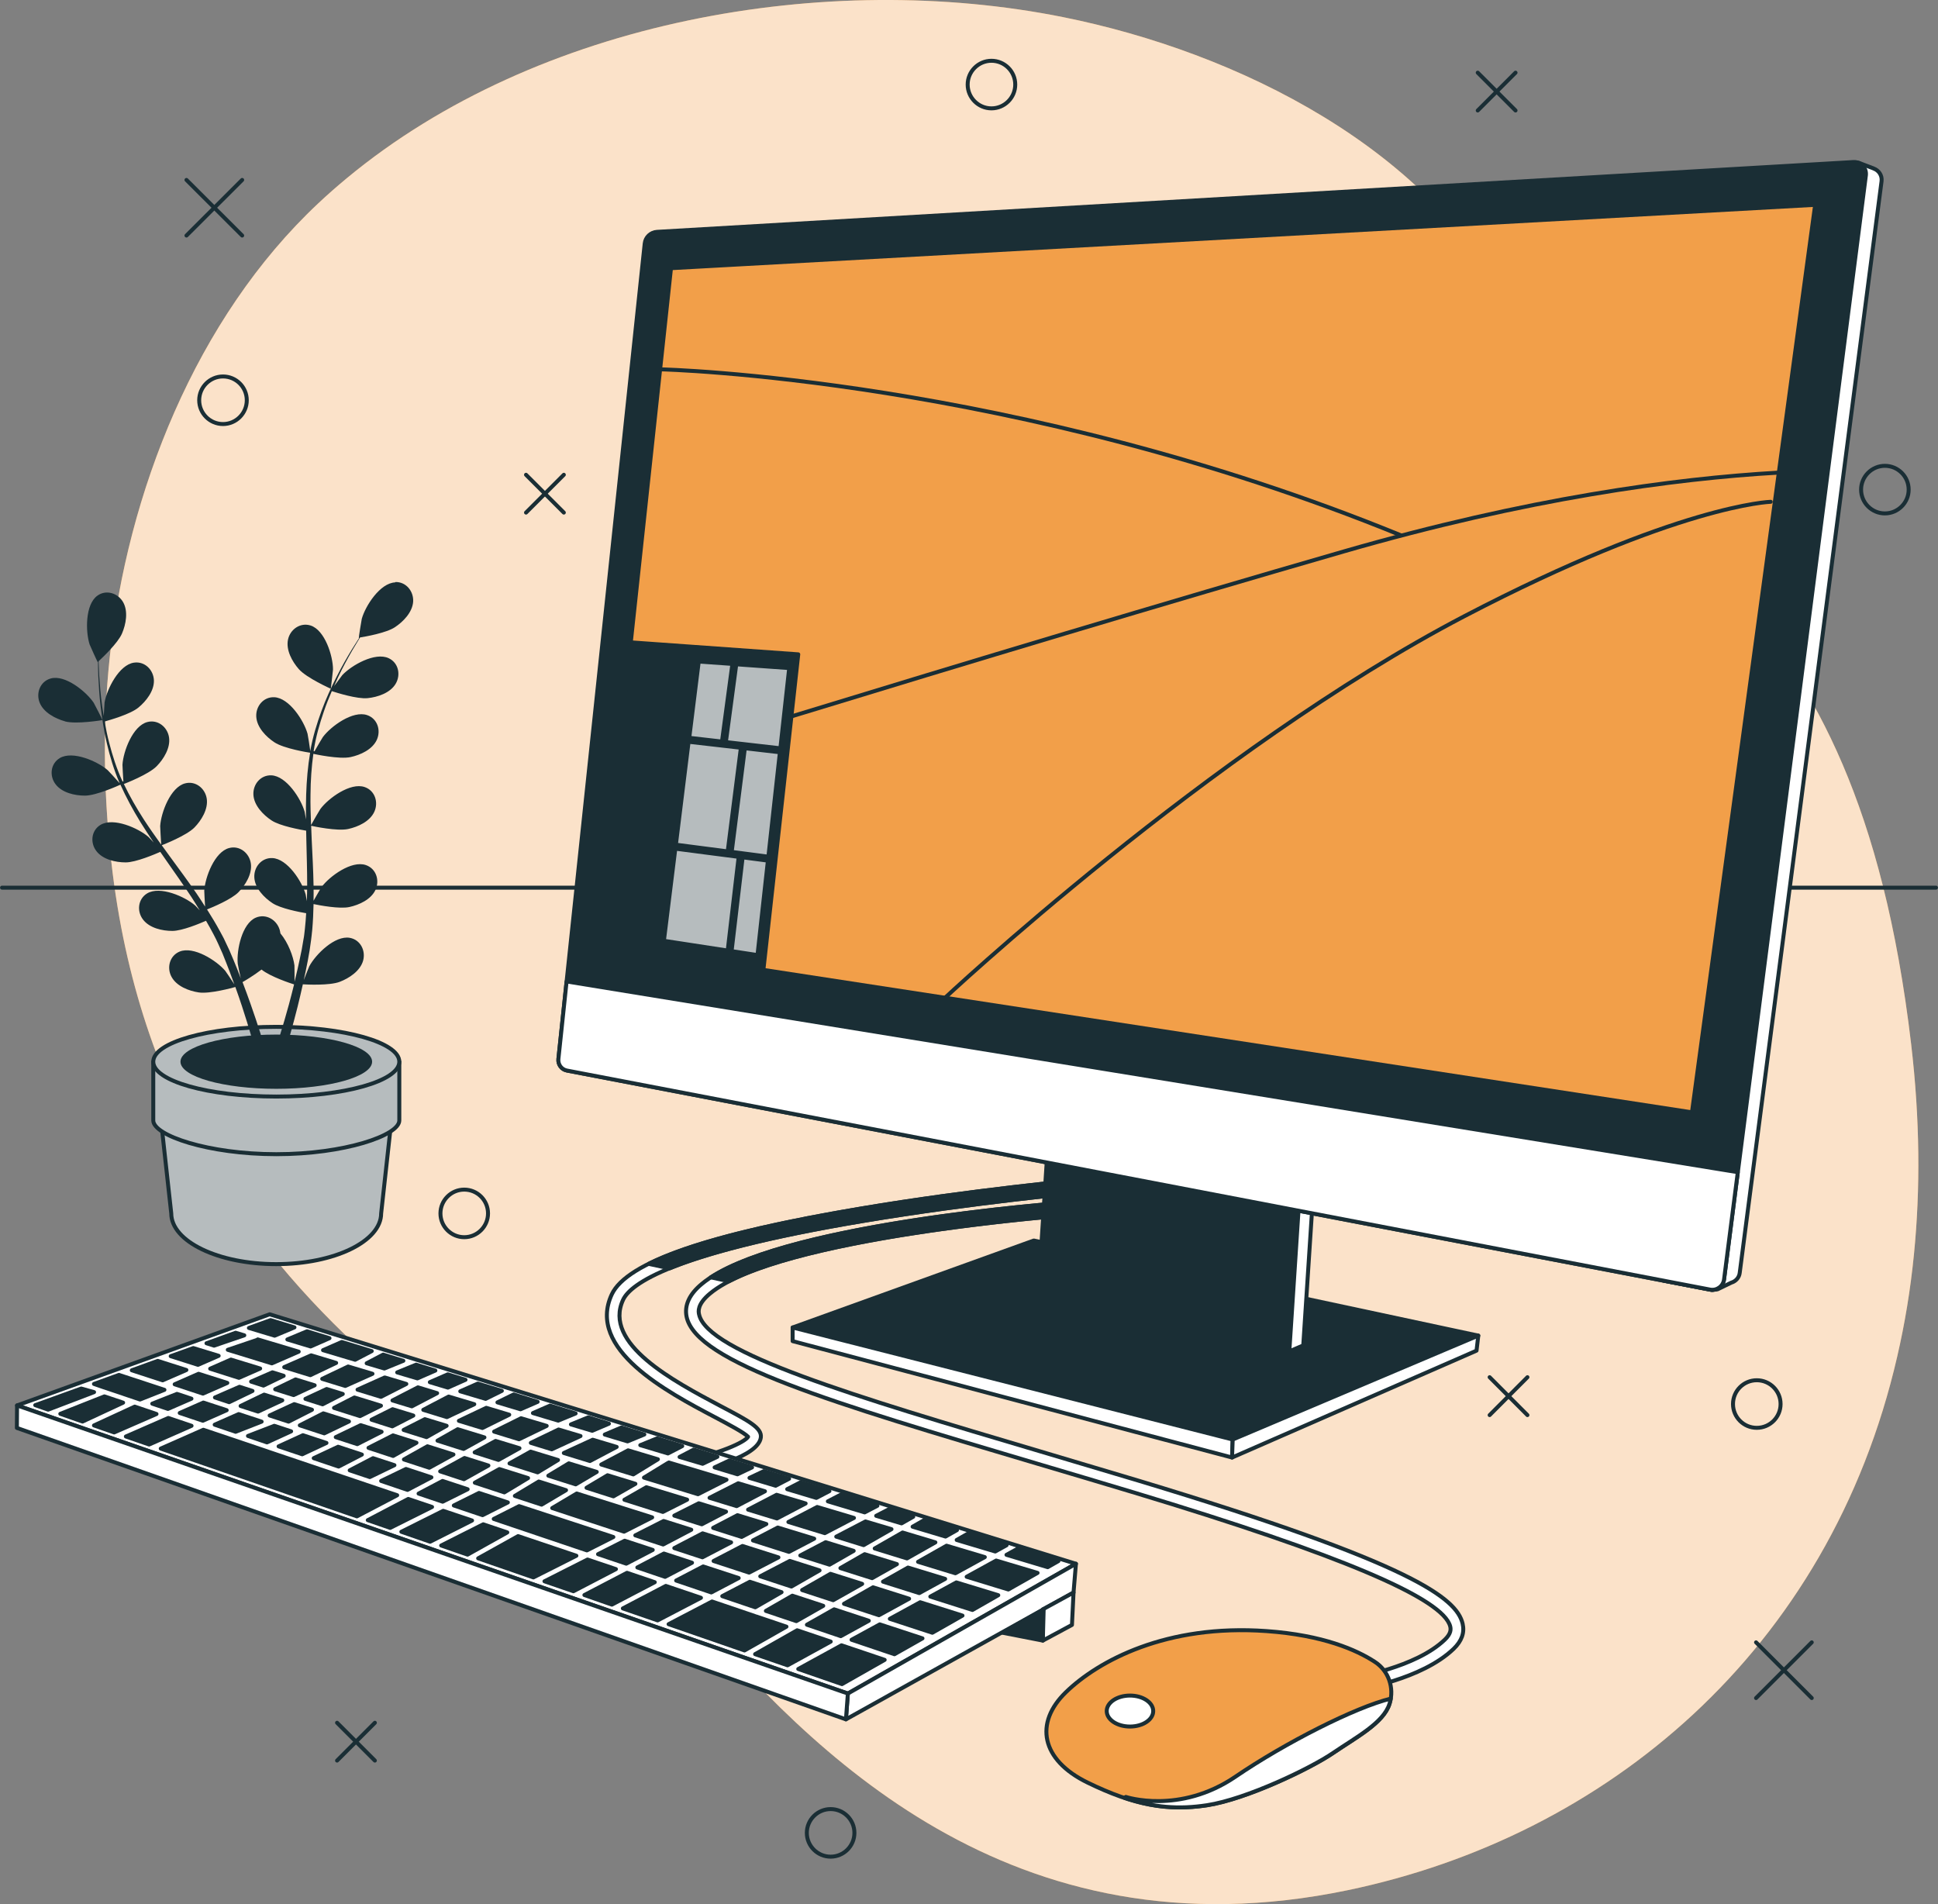 <?xml version="1.0" encoding="UTF-8"?>
<svg id="Calque_2" data-name="Calque 2" xmlns="http://www.w3.org/2000/svg" viewBox="0 0 210.15 206.47">
  <rect x="0" y="0" width="210.15" height="206.47" fill="#808080" stroke="none"/>
  <defs>
    <style>
      .cls-1 {
        fill: #b6bcbe;
      }

      .cls-1, .cls-2, .cls-3, .cls-4, .cls-5 {
        stroke: #1a2e35;
        stroke-linecap: round;
        stroke-linejoin: round;
        stroke-width: .43px;
      }

      .cls-2 {
        fill: none;
      }

      .cls-3, .cls-6 {
        fill: #f29f49;
      }

      .cls-7 {
        opacity: .7;
      }

      .cls-7, .cls-6, .cls-8 {
        stroke-width: 0px;
      }

      .cls-7, .cls-4 {
        fill: #fff;
      }

      .cls-8, .cls-5 {
        fill: #1a2e35;
      }
    </style>
  </defs>
  <g id="Calque_1-2" data-name="Calque 1">
    <g>
      <g>
        <path class="cls-6" d="M115.29,1.86c18.8,3.78,40.17,14.24,48.9,32.37,13.2,27.4,36.94,27.12,43.05,79,.95,8.09,1.01,15.7.3,22.81-.38,3.82-.99,7.5-1.81,11.04-7.37,32.06-31.7,52.06-59.57,57.87-36.66,7.64-58.39-15.32-71.38-30.41-12.99-15.1-56.17-28.89-62.56-79.84-.97-7.77-1.15-15.65-.32-23.44,1.88-17.79,9.32-36.76,22.63-49.23,1-.94,2.03-1.84,3.09-2.72C58.32,2.16,89.66-3.29,115.29,1.86Z"/>
        <path class="cls-7" d="M115.29,1.86c18.8,3.78,40.17,14.24,48.9,32.37,13.2,27.4,36.94,27.12,43.05,79,.95,8.09,1.01,15.7.3,22.81-.38,3.82-.99,7.5-1.81,11.04-7.37,32.06-31.7,52.06-59.57,57.87-36.66,7.64-58.39-15.32-71.38-30.41-12.99-15.1-56.17-28.89-62.56-79.84-.97-7.77-1.15-15.65-.32-23.44,1.88-17.79,9.32-36.76,22.63-49.23,1-.94,2.03-1.84,3.09-2.72C58.32,2.16,89.66-3.29,115.29,1.86Z"/>
      </g>
      <g>
        <line class="cls-2" x1="20.22" y1="19.51" x2="26.26" y2="25.54"/>
        <line class="cls-2" x1="26.26" y1="19.51" x2="20.22" y2="25.54"/>
      </g>
      <g>
        <line class="cls-2" x1="190.42" y1="178.08" x2="196.46" y2="184.12"/>
        <line class="cls-2" x1="196.46" y1="178.08" x2="190.42" y2="184.12"/>
      </g>
      <g>
        <line class="cls-2" x1="57.04" y1="51.48" x2="61.14" y2="55.58"/>
        <line class="cls-2" x1="61.14" y1="51.48" x2="57.04" y2="55.58"/>
      </g>
      <g>
        <line class="cls-2" x1="161.53" y1="149.33" x2="165.63" y2="153.44"/>
        <line class="cls-2" x1="165.63" y1="149.33" x2="161.53" y2="153.44"/>
      </g>
      <g>
        <line class="cls-2" x1="36.55" y1="186.8" x2="40.65" y2="190.9"/>
        <line class="cls-2" x1="40.65" y1="186.8" x2="36.55" y2="190.9"/>
      </g>
      <g>
        <line class="cls-2" x1="160.24" y1="7.88" x2="164.34" y2="11.98"/>
        <line class="cls-2" x1="164.34" y1="7.88" x2="160.24" y2="11.98"/>
      </g>
      <path class="cls-2" d="M26.76,43.4c0-1.43-1.16-2.58-2.58-2.58s-2.58,1.16-2.58,2.58,1.16,2.58,2.58,2.58,2.58-1.16,2.58-2.58Z"/>
      <path class="cls-2" d="M110.09,9.17c0-1.43-1.16-2.58-2.58-2.58s-2.58,1.16-2.58,2.58,1.16,2.58,2.58,2.58,2.58-1.16,2.58-2.58Z"/>
      <circle class="cls-2" cx="190.5" cy="152.24" r="2.58"/>
      <path class="cls-2" d="M92.65,198.74c0-1.43-1.16-2.58-2.58-2.58s-2.58,1.16-2.58,2.58,1.16,2.58,2.58,2.58,2.58-1.16,2.58-2.58Z"/>
      <path class="cls-2" d="M52.92,131.57c0-1.43-1.16-2.58-2.58-2.58s-2.58,1.16-2.58,2.58,1.16,2.58,2.58,2.58,2.58-1.16,2.58-2.58Z"/>
      <path class="cls-2" d="M206.97,53.09c0-1.43-1.16-2.58-2.58-2.58s-2.58,1.16-2.58,2.58,1.16,2.58,2.58,2.58,2.58-1.16,2.58-2.58Z"/>
      <line class="cls-2" x1="209.93" y1="96.25" x2=".22" y2="96.25"/>
      <g>
        <path class="cls-1" d="M17.43,121.23l1.14,10.34c0,3.04,5.1,5.5,11.38,5.5s11.38-2.46,11.38-5.5l1.14-10.34h-25.04Z"/>
        <path class="cls-1" d="M16.62,115.12v6.37c0,1.63,5.97,3.66,13.34,3.66s13.34-2.03,13.34-3.66v-6.37h-26.68Z"/>
        <ellipse class="cls-1" cx="29.96" cy="115.12" rx="13.34" ry="3.78"/>
        <ellipse class="cls-8" cx="29.96" cy="115.12" rx="10.39" ry="2.94"/>
        <g>
          <path class="cls-8" d="M7.04,78.22c1.23.34,4.07-.14,4.07-.14.03,0-.88-1.77-.95-1.88-.81-1.21-3.1-3.08-4.67-2.63-1.13.32-1.61,1.57-1.19,2.62.43,1.07,1.69,1.73,2.74,2.02Z"/>
          <path class="cls-8" d="M35.87,74.68s.24-1.96.24-2.09c0-1.46-.88-4.28-2.44-4.77-1.12-.35-2.21.43-2.44,1.53-.24,1.13.45,2.38,1.17,3.2.84.96,3.47,2.13,3.47,2.13Z"/>
          <path class="cls-8" d="M42.85,63.15c-1.63.06-3.23,2.54-3.62,3.95-.03.12-.35,2.08-.32,2.08,0,0,.03,0,.03,0-.25.39-.52.81-.81,1.28-.52.86-1.09,1.85-1.65,2.96-.56,1.11-1.13,2.33-1.62,3.67-.49,1.34-.94,2.78-1.21,4.32,0,.02,0,.04,0,.05-.06-.48-.27-1.8-.3-1.9-.39-1.41-1.98-3.89-3.61-3.96-1.18-.05-2.02.99-1.95,2.12.07,1.15,1.06,2.17,1.97,2.77,1.03.68,3.66,1.1,3.87,1.13-.25,1.47-.38,3-.43,4.55-.03.89-.03,1.78-.02,2.68-.07-.41-.13-.77-.14-.82-.39-1.41-1.98-3.89-3.61-3.96-1.18-.05-2.02.99-1.95,2.12.07,1.15,1.06,2.17,1.97,2.77.92.61,3.16,1.01,3.75,1.11,0,.34.01.69.02,1.03.04,1.65.09,3.3.09,4.92,0,.57-.02,1.13-.04,1.69-.06-.36-.11-.67-.12-.71-.39-1.41-1.98-3.89-3.62-3.96-1.18-.05-2.02.99-1.95,2.12.07,1.15,1.06,2.17,1.97,2.77.88.58,2.94.97,3.65,1.09-.04.57-.07,1.15-.14,1.71-.05.38-.07.75-.15,1.12-.06.38-.13.75-.19,1.11-.15.7-.29,1.43-.45,2.11-.11.48-.22.93-.33,1.38,0-.57,0-1.68-.01-1.77-.12-.96-.68-2.47-1.52-3.47-.02-.14-.05-.28-.09-.42-.34-1.08-1.49-1.75-2.58-1.29-1.5.64-2.1,3.53-1.96,4.99,0,.09.2,1.01.33,1.59-.13-.33-.25-.65-.38-.99-.26-.67-.55-1.33-.85-2.04-.16-.34-.32-.68-.48-1.02-.15-.35-.36-.69-.54-1.04-.43-.8-.91-1.59-1.41-2.38.58-.23,2.65-1.09,3.41-1.87.76-.78,1.51-1.99,1.34-3.13-.17-1.12-1.21-1.96-2.35-1.66-1.58.41-2.61,3.17-2.7,4.63,0,.09.05,1.14.09,1.72-.3-.47-.6-.94-.92-1.41-.93-1.34-1.91-2.68-2.89-4.01-.3-.41-.59-.82-.89-1.23.21-.08,2.68-1.05,3.54-1.92.76-.78,1.51-1.99,1.34-3.13-.17-1.12-1.21-1.96-2.35-1.66-1.58.41-2.61,3.17-2.7,4.63,0,.11.08,1.62.11,2.01-.65-.9-1.29-1.81-1.88-2.72-.82-1.27-1.55-2.55-2.17-3.85.1-.04,2.68-1.03,3.56-1.93.76-.78,1.51-1.99,1.34-3.13-.17-1.12-1.21-1.96-2.35-1.66-1.58.41-2.61,3.17-2.7,4.63,0,.1.06,1.25.1,1.8-.05.01-.04.01-.09.02-.65-1.4-1.1-2.84-1.45-4.2-.21-.79-.36-1.56-.49-2.31.5-.14,2.78-.78,3.66-1.51.84-.69,1.72-1.81,1.68-2.96-.05-1.13-.99-2.08-2.16-1.91-1.62.23-2.94,2.87-3.19,4.31-.01.08-.06.89-.09,1.48-.05-.34-.12-.69-.16-1.01-.18-1.22-.26-2.36-.33-3.36-.03-.57-.05-1.09-.07-1.57.42-.39,2.1-1.98,2.54-3.01.43-1,.69-2.4.12-3.4-.56-.98-1.84-1.39-2.79-.7-1.33.95-1.29,3.9-.84,5.29.04.12.86,1.93.88,1.91,0,0,.02-.02.03-.02,0,.47.01.96.03,1.51.05,1.01.11,2.14.26,3.38.15,1.23.34,2.57.67,3.95.33,1.39.75,2.84,1.37,4.27,0,.02.02.03.02.05-.31-.36-1.22-1.35-1.3-1.42-1.1-.96-3.8-2.15-5.2-1.31-1.01.61-1.14,1.94-.45,2.84.7.92,2.08,1.23,3.18,1.23,1.23,0,3.66-1.1,3.85-1.19.61,1.36,1.34,2.71,2.15,4.03.47.76.96,1.5,1.46,2.25-.28-.31-.53-.58-.57-.61-1.1-.96-3.8-2.15-5.2-1.31-1.01.61-1.14,1.94-.45,2.84.7.92,2.08,1.23,3.18,1.23,1.11,0,3.2-.9,3.75-1.14.2.28.39.57.59.85.95,1.36,1.9,2.7,2.79,4.05.31.48.61.96.9,1.44-.25-.27-.46-.5-.5-.53-1.1-.96-3.8-2.15-5.2-1.31-1.01.61-1.14,1.94-.45,2.84.7.92,2.08,1.23,3.18,1.23,1.06,0,2.99-.81,3.65-1.1.29.5.57,1,.83,1.5.17.34.35.66.5,1.02.15.35.31.69.46,1.03.27.67.54,1.35.79,2.01.17.46.33.89.49,1.33-.31-.48-.93-1.4-.99-1.47-.95-1.11-3.43-2.7-4.94-2.08-1.09.45-1.42,1.75-.88,2.74.55,1.02,1.88,1.53,2.95,1.69,1.19.18,3.66-.5,3.97-.59.26.73.51,1.44.73,2.12.76,2.32,1.32,4.28,1.68,5.67l1.1-.16s-.02-.06-.03-.09c-.4-1.4-1.01-3.38-1.84-5.73-.26-.74-.55-1.53-.86-2.34.18-.1,1.19-.69,2.06-1.36.96.78,3.23,1.52,3.53,1.61-.19.75-.37,1.48-.56,2.17-.64,2.36-1.27,4.3-1.72,5.66l1.2-.17c.41-1.34.93-3.13,1.46-5.24.19-.76.38-1.58.57-2.43.31.02,2.88.16,4-.27,1.02-.39,2.21-1.17,2.53-2.28.31-1.09-.28-2.28-1.44-2.49-1.61-.29-3.7,1.79-4.39,3.08-.04.08-.39.95-.6,1.5.07-.34.15-.68.22-1.03.15-.7.28-1.41.41-2.17.05-.37.11-.74.16-1.12.06-.37.08-.77.13-1.16.08-.91.12-1.83.14-2.76.62.13,2.81.55,3.88.32,1.07-.23,2.36-.82,2.84-1.87.47-1.03.07-2.3-1.05-2.68-1.55-.53-3.93,1.21-4.8,2.38-.05.07-.59.98-.87,1.49,0-.56.02-1.12,0-1.68-.03-1.63-.12-3.29-.2-4.94-.02-.51-.04-1.01-.06-1.51.22.05,2.82.61,4.01.35,1.07-.23,2.36-.82,2.84-1.87.47-1.03.07-2.3-1.05-2.68-1.55-.53-3.93,1.21-4.8,2.38-.07.09-.83,1.4-1.01,1.74-.04-1.11-.08-2.22-.06-3.31.01-1.51.11-2.99.31-4.41.1.02,2.81.62,4.04.35,1.07-.23,2.36-.82,2.84-1.87.47-1.03.07-2.3-1.05-2.68-1.55-.53-3.93,1.21-4.8,2.38-.06.08-.64,1.07-.91,1.55-.05-.02-.04-.01-.09-.03.23-1.52.65-2.97,1.11-4.3.26-.77.56-1.5.86-2.2.49.16,2.75.88,3.89.76,1.08-.11,2.44-.56,3.03-1.55.58-.97.32-2.28-.75-2.78-1.48-.7-4.04.77-5.03,1.83-.05.06-.54.71-.89,1.19.14-.31.28-.64.42-.94.53-1.12,1.08-2.11,1.58-2.98.29-.49.56-.94.81-1.35.57-.09,2.85-.49,3.78-1.11.91-.6,1.9-1.62,1.98-2.77.07-1.13-.77-2.17-1.94-2.13Z"/>
        </g>
      </g>
      <g>
        <g>
          <path class="cls-4" d="M147.02,183.23l-.2-1.35c.07,0,6.68-1.04,9.85-4.09.68-.65.66-1.12.59-1.42-.73-3.04-11.92-7.78-34.21-14.51-3.67-1.11-7.23-2.16-10.63-3.17-22.25-6.6-36.95-10.97-37.97-15.92-.25-1.24.3-2.44,1.66-3.56,7.71-6.41,38.41-8.73,39.72-8.82l.1,1.36c-.31.02-31.56,2.38-38.94,8.51-1.41,1.17-1.25,1.97-1.19,2.24.85,4.15,16.81,8.89,37.02,14.88,3.41,1.01,6.97,2.07,10.64,3.17,29.77,8.98,34.48,12.75,35.14,15.5.23.97-.09,1.88-.97,2.73-3.48,3.35-10.3,4.41-10.59,4.45Z"/>
          <path class="cls-5" d="M77.07,138.5l1.97.43c9.87-5.14,36.58-7.16,36.87-7.18l-.1-1.36c-1.25.09-29.73,2.25-38.74,8.12Z"/>
        </g>
        <g>
          <path class="cls-3" d="M150.69,184.69c.52-1.68-.12-3.53-1.6-4.49-1.99-1.3-5.61-2.9-11.75-3.34-10.87-.78-18.24,3.23-21.73,6.6-3.49,3.36-2.72,7.37,2.33,9.83,5.05,2.46,8.67,3.1,12.94,2.46,4.27-.65,11.26-4.01,13.71-5.69,2.46-1.68,5.43-3.23,6.08-5.3,0-.02.01-.04.02-.06Z"/>
          <path class="cls-4" d="M133.98,192.64c-6.08,4.14-11.9,2.2-11.9,2.2l-.13.11c3.15,1.05,5.88,1.26,8.93.79,4.27-.65,11.26-4.01,13.71-5.69,2.46-1.68,5.43-3.23,6.08-5.3,0-.02.01-.04.02-.06.05-.17.09-.34.12-.51-3.83.93-11.44,4.79-16.83,8.46Z"/>
        </g>
        <path class="cls-4" d="M125.05,185.53c0,.93-1.13,1.68-2.52,1.68s-2.52-.75-2.52-1.68,1.13-1.68,2.52-1.68,2.52.75,2.52,1.68Z"/>
      </g>
      <g>
        <g>
          <path class="cls-4" d="M74.22,159.81l-.28-1.34c4.09-.85,6.8-2.07,7.18-2.68-.42-.45-2.17-1.37-3.6-2.13-5.22-2.75-13.95-7.37-11.18-13.31,1.63-3.48,10.47-6.53,27.03-9.31,12.01-2.02,23.74-3.1,23.85-3.11l.12,1.36c-.12.01-11.8,1.09-23.76,3.1-20.79,3.49-25.22,6.85-26.01,8.54-2.23,4.77,5.48,8.83,10.57,11.53,3.1,1.63,4.51,2.38,4.36,3.42-.29,2.06-5.9,3.44-8.3,3.94Z"/>
          <path class="cls-5" d="M117.23,127.93c-.12.01-11.84,1.09-23.85,3.11-11.1,1.86-18.72,3.85-23.04,6l2.27.49c3.74-1.53,10.13-3.32,20.99-5.14,11.96-2.01,23.64-3.09,23.76-3.1l-.12-1.36Z"/>
        </g>
        <g>
          <polygon class="cls-4" points="116.67 169.56 91.94 183.63 1.85 152.39 29.24 142.51 116.67 169.56"/>
          <g>
            <polygon class="cls-5" points="76.94 162.41 79.88 163.31 82.95 161.7 80.05 160.83 76.94 162.41"/>
            <polygon class="cls-5" points="72.38 158.66 69.83 160.22 75.69 162.02 78.78 160.45 72.53 158.58 72.38 158.66"/>
            <polygon class="cls-5" points="81.12 163.69 84.25 164.65 87.36 163.02 84.21 162.08 81.12 163.69"/>
            <polygon class="cls-5" points="61.14 157.55 63.97 158.42 66.87 156.89 64.27 156.11 61.14 157.55"/>
            <polygon class="cls-5" points="65.2 158.8 68.67 159.87 71.34 158.23 68.11 157.26 65.2 158.8"/>
            <polygon class="cls-5" points="79.28 167.24 76.19 166.26 73.12 167.86 76.17 168.86 79.28 167.24"/>
            <polygon class="cls-5" points="85.49 165.03 89.44 166.24 92.6 164.59 88.61 163.4 85.49 165.03"/>
            <polygon class="cls-5" points="53.58 155.23 56.28 156.06 59.28 154.61 56.5 153.78 53.58 155.23"/>
            <polygon class="cls-5" points="88.87 170.28 85.64 169.25 82.44 170.92 85.82 172.03 88.87 170.28"/>
            <polygon class="cls-5" points="92.57 168.16 89.53 167.22 86.78 168.66 89.95 169.66 92.57 168.16"/>
            <polygon class="cls-5" points="90.68 166.62 93.65 167.54 96.67 165.81 93.85 164.97 90.68 166.62"/>
            <polygon class="cls-5" points="84.41 168.87 80.51 167.63 77.38 169.26 81.23 170.52 84.41 168.87"/>
            <polygon class="cls-5" points="101.43 167.24 97.87 166.17 94.85 167.9 98.35 168.98 101.43 167.24"/>
            <polygon class="cls-5" points="97.26 169.6 93.76 168.52 91.13 170.03 94.57 171.12 97.26 169.6"/>
            <polygon class="cls-5" points="60.53 155.02 57.56 156.45 59.83 157.15 62.95 155.71 60.57 155 60.53 155.02"/>
            <polygon class="cls-5" points="18.21 152.77 20.76 151.66 19.19 151.14 16.51 152.2 18.21 152.77"/>
            <polygon class="cls-5" points="18.94 150.1 22.01 151.11 24.65 149.95 21.53 148.96 18.94 150.1"/>
            <polygon class="cls-5" points="22.79 148.41 25.91 149.4 28.21 148.39 25.04 147.42 22.79 148.41"/>
            <polygon class="cls-5" points="31.57 155.2 29.74 154.6 26.89 155.7 28.95 156.4 31.57 155.2"/>
            <polygon class="cls-5" points="24.58 152.91 22.05 152.08 19.49 153.21 22 154.05 24.58 152.91"/>
            <polygon class="cls-5" points="27.23 149.81 28.57 150.24 30.76 149.18 29.54 148.8 27.23 149.81"/>
            <polygon class="cls-5" points="28.37 154.15 25.88 153.33 23.28 154.48 25.55 155.25 28.37 154.15"/>
            <polygon class="cls-5" points="49.76 154.06 52.31 154.84 55.22 153.4 52.73 152.65 49.76 154.06"/>
            <polygon class="cls-5" points="42.56 151.85 44.66 152.49 47.4 151.06 45.32 150.43 42.56 151.85"/>
            <polygon class="cls-5" points="31.84 151.27 34.12 150.21 32.05 149.57 29.84 150.64 31.84 151.27"/>
            <polygon class="cls-5" points="45.9 152.87 48.46 153.66 51.43 152.26 48.65 151.43 45.9 152.87"/>
            <polygon class="cls-5" points="41.69 149.37 38.77 150.68 41.31 151.46 44.06 150.06 41.73 149.36 41.69 149.37"/>
            <polygon class="cls-5" points="34.94 149.51 37.44 150.28 40.39 148.96 37.75 148.17 34.94 149.51"/>
            <polygon class="cls-5" points="30.82 148.24 33.65 149.11 36.45 147.78 33.74 146.96 30.82 148.24"/>
            <polygon class="cls-5" points="67.71 162.62 71.88 163.94 74.51 162.61 70.09 161.26 67.71 162.62"/>
            <polygon class="cls-5" points="73.12 164.34 76.1 165.28 78.73 163.91 75.77 163 73.12 164.34"/>
            <polygon class="cls-5" points="88.29 166.84 84.34 165.63 81.65 167.03 85.55 168.27 88.29 166.84"/>
            <polygon class="cls-5" points="77.33 165.67 80.42 166.65 83.1 165.25 79.97 164.29 77.33 165.67"/>
            <polygon class="cls-5" points="35.4 156.46 32.85 155.62 30.21 156.83 32.77 157.69 35.4 156.46"/>
            <polygon class="cls-5" points="55.25 158.68 58.3 159.65 60.51 158.31 57.54 157.4 55.25 158.68"/>
            <polygon class="cls-5" points="59.46 160.01 62.43 160.95 64.71 159.6 61.68 158.67 59.46 160.01"/>
            <polygon class="cls-5" points="63.6 161.32 66.52 162.25 68.9 160.89 65.88 159.96 63.6 161.32"/>
            <polygon class="cls-5" points="33.83 152.86 31.9 152.25 29.24 153.48 31.29 154.15 33.83 152.86"/>
            <polygon class="cls-5" points="29.48 147.83 32.39 146.56 27.95 145.23 27.95 145.26 24.7 146.36 29.48 147.83"/>
            <polygon class="cls-5" points="23.21 145.91 26.49 144.79 25.55 144.51 22.39 145.65 23.21 145.91"/>
            <polygon class="cls-5" points="109.14 168.59 113.61 169.93 114.77 169.27 110.36 167.92 109.14 168.59"/>
            <polygon class="cls-5" points="30.61 151.84 28.64 151.22 26.09 152.45 27.98 153.06 30.61 151.84"/>
            <polygon class="cls-5" points="51.47 157.48 54.05 158.3 56.33 157.03 53.74 156.24 51.47 157.48"/>
            <polygon class="cls-5" points="23.31 151.53 24.85 152.04 27.38 150.82 25.97 150.37 23.31 151.53"/>
            <polygon class="cls-5" points="47.44 156.21 50.27 157.11 52.53 155.86 49.63 154.97 47.44 156.21"/>
            <polygon class="cls-5" points="45.16 156.44 42.62 155.64 39.96 156.99 42.63 157.87 45.16 156.44"/>
            <polygon class="cls-5" points="49.17 157.71 46.35 156.82 43.8 158.25 46.55 159.15 49.17 157.71"/>
            <polygon class="cls-5" points="57.26 160.27 54.15 159.29 51.49 160.77 54.69 161.82 57.26 160.27"/>
            <polygon class="cls-5" points="74.96 165.87 71.96 164.92 68.89 166.48 71.91 167.47 74.96 165.87"/>
            <polygon class="cls-5" points="61.38 161.58 58.42 160.64 55.83 162.2 58.73 163.15 61.38 161.58"/>
            <polygon class="cls-5" points="70.72 164.53 62.54 161.94 59.88 163.52 67.67 166.08 70.72 164.53"/>
            <polygon class="cls-5" points="52.96 158.91 50.37 158.09 47.73 159.54 50.31 160.39 52.96 158.91"/>
            <polygon class="cls-5" points="40.29 153.94 42.54 154.66 44.82 153.49 42.57 152.8 40.29 153.94"/>
            <polygon class="cls-5" points="36.22 152.66 39.04 153.55 41.31 152.42 38.43 151.53 36.22 152.66"/>
            <polygon class="cls-5" points="41.38 155.25 39.11 154.53 36.41 155.83 38.74 156.59 41.38 155.25"/>
            <polygon class="cls-5" points="43.77 155.05 46.25 155.83 48.43 154.6 46.07 153.88 43.77 155.05"/>
            <polygon class="cls-5" points="33.12 151.68 34.98 152.27 37.17 151.15 35.42 150.61 33.12 151.68"/>
            <polygon class="cls-5" points="37.84 154.13 35.06 153.25 32.51 154.55 35.16 155.42 37.84 154.13"/>
            <polygon class="cls-5" points="17.64 149.67 20.21 148.55 17.1 147.56 14.29 148.58 17.64 149.67"/>
            <polygon class="cls-5" points="43.07 162.13 29.01 157.38 28.99 157.38 28.99 157.37 22.05 155.03 17.43 157.07 38.7 164.42 43.07 162.13"/>
            <polygon class="cls-5" points="8.95 154.14 13.35 152.09 11.32 151.41 6.54 153.3 8.95 154.14"/>
            <polygon class="cls-5" points="16.97 153.32 14.61 152.52 10.19 154.56 12.38 155.32 16.97 153.32"/>
            <polygon class="cls-5" points="20.77 154.6 18.25 153.75 13.65 155.76 16.17 156.63 20.77 154.6"/>
            <polygon class="cls-5" points="55.01 166.16 52.4 165.28 47.84 167.58 50.7 168.57 55.01 166.16"/>
            <polygon class="cls-5" points="46.85 163.4 44.27 162.53 39.88 164.83 42.31 165.67 46.85 163.4"/>
            <polygon class="cls-5" points="51.19 164.87 48.06 163.82 43.52 166.09 46.64 167.17 51.19 164.87"/>
            <polygon class="cls-5" points="38.51 147.44 40.31 146.5 37.06 145.51 35.03 146.4 38.51 147.44"/>
            <polygon class="cls-5" points="39.76 147.82 41.68 148.39 43.74 147.55 41.55 146.88 39.76 147.82"/>
            <polygon class="cls-5" points="62.5 168.69 56.18 166.56 51.85 168.97 57.84 171.04 62.5 168.69"/>
            <polygon class="cls-5" points="43.07 148.81 45.26 149.46 47.21 148.61 45.12 147.97 43.07 148.81"/>
            <polygon class="cls-5" points="11.29 150.44 11.32 150.43 11.33 150.45 15.18 151.75 17.83 150.7 12.9 149.08 10.19 150.06 11.29 150.44"/>
            <polygon class="cls-5" points="31.16 145.24 33.68 146 35.73 145.1 33.29 144.35 31.16 145.24"/>
            <polygon class="cls-5" points="23.71 147.01 20.96 146.17 18.51 147.05 21.47 147.99 23.71 147.01"/>
            <polygon class="cls-5" points="94.21 175.74 90.45 174.5 87.5 176.17 91.17 177.41 94.21 175.74"/>
            <polygon class="cls-5" points="108.02 169.21 104.82 170.97 109.34 172.35 112.51 170.55 108.02 169.21"/>
            <polygon class="cls-5" points="29.78 144.83 31.93 143.93 29.34 143.14 26.99 143.99 29.78 144.83"/>
            <polygon class="cls-5" points="103.7 171.58 100.88 173.12 105.45 174.57 108.25 172.97 103.7 171.58"/>
            <polygon class="cls-5" points="91.25 178.4 86.56 180.97 91.3 182.61 95.93 179.98 91.25 178.4"/>
            <polygon class="cls-5" points="99.78 173.73 96.49 175.53 101.1 177.04 104.37 175.18 99.78 173.73"/>
            <polygon class="cls-5" points="10.2 150.95 8.81 150.56 3.82 152.36 5.22 152.85 10.2 150.95"/>
            <polygon class="cls-5" points="90.08 178 86.44 176.77 81.88 179.36 85.4 180.57 90.08 178"/>
            <polygon class="cls-5" points="76.01 173.25 72.2 171.96 67.54 174.4 71.31 175.7 76.01 173.25"/>
            <polygon class="cls-5" points="85.28 176.38 81.99 175.27 81.91 175.32 81.86 175.23 77.21 173.65 72.5 176.11 80.73 178.96 85.28 176.38"/>
            <polygon class="cls-5" points="71 171.56 67.99 170.54 63.37 172.95 66.35 173.99 71 171.56"/>
            <polygon class="cls-5" points="100.03 177.65 95.4 176.13 92.34 177.8 96.99 179.37 100.03 177.65"/>
            <polygon class="cls-5" points="46.61 149.87 48.57 150.46 50.48 149.61 48.55 149.02 46.61 149.87"/>
            <polygon class="cls-5" points="66.79 170.14 63.71 169.1 59.04 171.46 62.18 172.54 66.79 170.14"/>
            <polygon class="cls-5" points="69.43 156.7 72.43 157.6 73.98 156.8 71.25 155.96 69.43 156.7"/>
            <polygon class="cls-5" points="84.75 172.64 81.31 171.51 78.32 173.07 81.9 174.28 84.75 172.64"/>
            <polygon class="cls-5" points="75.04 169.45 71.99 168.45 69.11 169.96 72.12 170.98 75.04 169.45"/>
            <polygon class="cls-5" points="106.79 168.84 102.64 167.6 99.55 169.35 103.6 170.59 106.79 168.84"/>
            <polygon class="cls-5" points="89.27 174.12 85.92 173.02 83.05 174.67 86.35 175.78 89.27 174.12"/>
            <polygon class="cls-5" points="102.49 171.2 98.46 169.97 95.75 171.5 99.68 172.74 102.49 171.2"/>
            <polygon class="cls-5" points="93.49 171.74 90.05 170.65 86.98 172.41 90.35 173.51 93.49 171.74"/>
            <polygon class="cls-5" points="98.58 173.35 94.67 172.11 91.52 173.9 95.31 175.14 98.58 173.35"/>
            <polygon class="cls-5" points="80.1 171.11 76.25 169.85 73.32 171.38 77.13 172.67 80.1 171.11"/>
            <polygon class="cls-5" points="46.78 160.19 44.02 159.28 41.33 160.58 44.19 161.55 46.78 160.19"/>
            <polygon class="cls-5" points="50.71 161.48 47.99 160.58 45.39 161.95 48 162.83 50.71 161.48"/>
            <polygon class="cls-5" points="42.77 158.87 40.45 158.11 37.92 159.43 40.1 160.16 42.77 158.87"/>
            <polygon class="cls-5" points="66.51 166.66 56.29 163.31 53.54 164.7 63.64 168.11 66.51 166.66"/>
            <polygon class="cls-5" points="70.78 168.06 67.74 167.06 64.85 168.52 67.91 169.55 70.78 168.06"/>
            <polygon class="cls-5" points="55.07 162.91 51.94 161.88 49.21 163.24 52.33 164.29 55.07 162.91"/>
            <polygon class="cls-5" points="57.79 153.22 60.53 154.04 62.42 153.26 59.64 152.41 57.79 153.22"/>
            <polygon class="cls-5" points="61.91 154.45 64.22 155.14 66.03 154.37 63.79 153.68 61.91 154.45"/>
            <polygon class="cls-5" points="65.58 155.55 68.05 156.29 69.87 155.54 67.39 154.78 65.58 155.55"/>
            <polygon class="cls-5" points="73.69 157.98 76.19 158.72 76.19 158.72 77.79 157.96 75.22 157.18 73.69 157.98"/>
            <polygon class="cls-5" points="39.24 157.72 36.66 156.87 34.02 158.11 36.72 159.02 39.24 157.72"/>
            <polygon class="cls-5" points="53.94 152.06 56.44 152.81 58.3 152 55.7 151.2 53.94 152.06"/>
            <polygon class="cls-5" points="49.91 150.86 52.66 151.68 54.42 150.81 51.81 150.02 49.91 150.86"/>
            <polygon class="cls-5" points="95.01 164.36 97.76 165.18 99.03 164.46 96.38 163.65 95.01 164.36"/>
            <polygon class="cls-5" points="89.77 162.79 93.76 163.99 95.14 163.27 91.18 162.06 89.77 162.79"/>
            <polygon class="cls-5" points="109.15 167.55 104.97 166.28 103.74 166.98 107.92 168.23 109.15 167.55"/>
            <polygon class="cls-5" points="98.96 165.54 102.53 166.61 103.77 165.91 100.22 164.82 98.96 165.54"/>
            <polygon class="cls-5" points="77.49 159.11 79.97 159.86 81.55 159.11 79.09 158.36 77.49 159.11"/>
            <polygon class="cls-5" points="81.27 160.25 84.11 161.1 85.57 160.34 82.84 159.51 81.27 160.25"/>
            <polygon class="cls-5" points="85.36 161.47 88.52 162.42 89.94 161.68 86.81 160.72 85.36 161.47"/>
          </g>
          <polygon class="cls-4" points="91.94 183.63 91.73 186.43 116.41 172.68 116.67 169.56 91.94 183.63"/>
          <polygon class="cls-4" points="113.08 174.5 113.08 177.89 116.24 176.19 116.41 172.68 113.08 174.5"/>
          <polygon class="cls-5" points="113.08 177.89 108.72 177.04 113.17 174.5 113.08 177.89"/>
          <polygon class="cls-4" points="91.73 186.43 1.83 154.83 1.85 152.39 91.94 183.63 91.73 186.43"/>
        </g>
      </g>
      <g>
        <g>
          <g>
            <polygon class="cls-5" points="112.1 134.51 85.95 143.94 133.67 156.09 160.3 144.82 112.1 134.51"/>
            <polygon class="cls-4" points="85.95 143.94 85.95 145.42 133.6 158.04 133.67 156.09 85.95 143.94"/>
            <polygon class="cls-4" points="133.67 156.09 160.3 144.82 160.11 146.45 133.6 158.04 133.67 156.09"/>
          </g>
          <polygon class="cls-4" points="115.18 122.75 114.1 139.43 112.59 140.07 139.81 146.53 141.32 145.88 142.5 127.81 115.18 122.75"/>
          <polygon class="cls-5" points="113.67 123.4 112.59 140.07 139.81 146.53 140.99 128.46 113.67 123.4"/>
          <g>
            <path class="cls-4" d="M203.18,18.27l-1.63-.62-2.28.14-.19.62-127.09,7.56c-.69.04-1.26.58-1.33,1.27l-8.4,86.87c-.06.59.34,1.14.93,1.25l118.51,22.71-1.31.79,5.25,1.02.61-.08,1.48-.72c.48-.14.86-.54.92-1.07l15.38-118.36c.08-.63-.31-1.19-.87-1.38Z"/>
            <path class="cls-5" d="M69.91,26.41l-9.36,88.42c-.06.59.34,1.14.93,1.25l123.95,23.75c.73.14,1.42-.36,1.52-1.1l15.38-119.71c.1-.8-.55-1.5-1.35-1.45l-129.74,7.57c-.69.04-1.26.58-1.33,1.27Z"/>
            <polygon class="cls-3" points="72.76 29.08 64.88 102.42 183.47 120.61 196.83 22.21 72.76 29.08"/>
            <g>
              <path class="cls-2" d="M85.82,77.68c18.98-5.81,40.23-12.21,59.87-17.88,19.9-5.75,35.9-7.91,47.1-8.55"/>
              <path class="cls-2" d="M71.7,40.05s38.32.88,80.18,17.98"/>
              <path class="cls-2" d="M102.15,108.49s29.09-27.3,56.65-41.68c23.21-12.11,33.21-12.4,33.21-12.4"/>
            </g>
            <path class="cls-4" d="M61.48,116.08l123.95,23.75c.73.14,1.42-.36,1.52-1.1l1.49-11.63-127-20.68-.89,8.41c-.06.59.34,1.14.93,1.25Z"/>
          </g>
        </g>
        <g>
          <polygon class="cls-5" points="64.88 102.42 82.78 105.16 86.56 70.95 68.4 69.65 64.88 102.42"/>
          <g>
            <polygon class="cls-1" points="84.57 81.57 80.77 81.13 79.34 92.37 83.32 92.89 84.57 81.57"/>
            <path class="cls-1" d="M78.72,80.38s-.01.05-.03.08l5.93.68.96-8.7-5.74-.41-1.12,8.36Z"/>
            <polygon class="cls-1" points="78.91 92.32 80.34 81.08 74.67 80.43 73.29 91.59 78.91 92.32"/>
            <polygon class="cls-1" points="80.1 92.91 73.23 92.02 71.99 102.01 78.91 103.07 80.1 92.91"/>
            <path class="cls-1" d="M78.3,80.41s-.01-.06,0-.09l1.12-8.33-3.65-.26-1.03,8.27,3.57.41Z"/>
            <polygon class="cls-1" points="80.53 92.96 79.33 103.13 82.14 103.56 83.27 93.32 80.53 92.96"/>
          </g>
        </g>
      </g>
    </g>
  </g>
</svg>